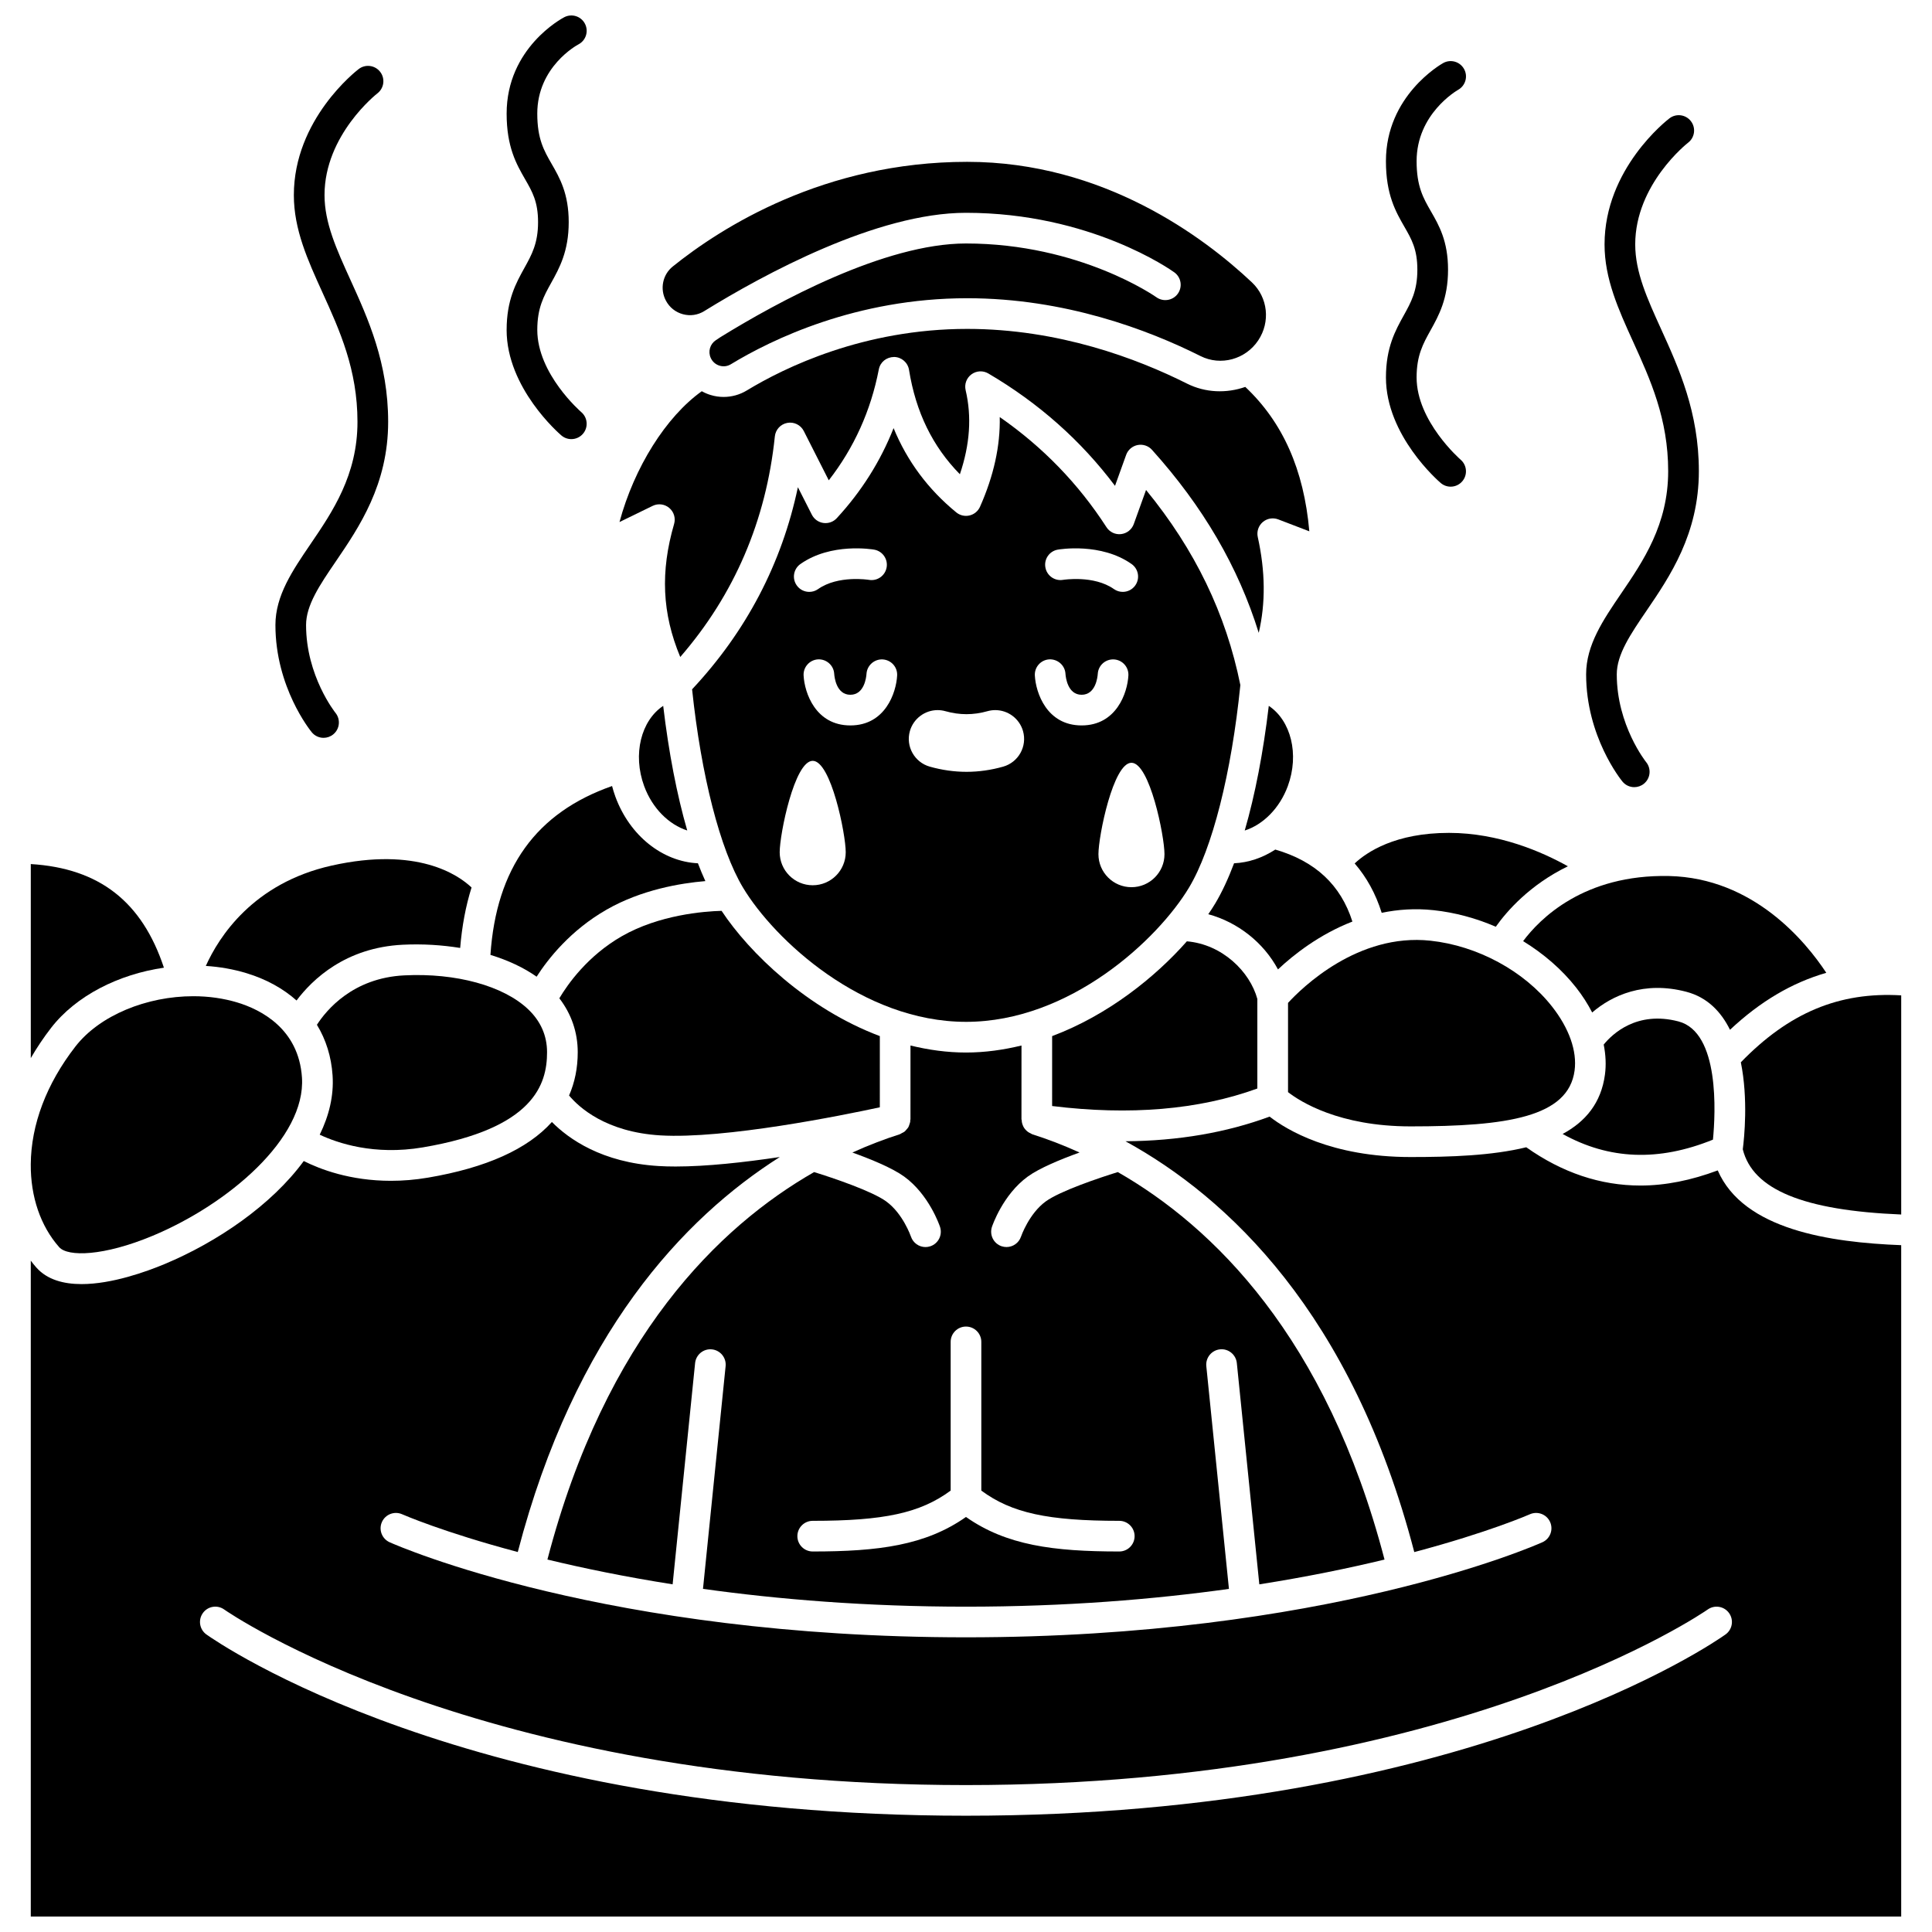 <?xml version="1.0" encoding="UTF-8"?>
<!-- Uploaded to: ICON Repo, www.svgrepo.com, Generator: ICON Repo Mixer Tools -->
<svg width="800px" height="800px" version="1.1" viewBox="144 144 512 512" xmlns="http://www.w3.org/2000/svg">
 <defs>
  <clipPath id="b">
   <path d="m152 439h496v212.9h-496z"/>
  </clipPath>
  <clipPath id="a">
   <path d="m278 148.09h22v112.91h-22z"/>
  </clipPath>
 </defs>
 <path d="m477.21 408.74c-1.965-7.234-9.285-14.484-18.676-15.281-8.34 9.453-20.859 19.543-35.707 25.121l-0.004 18.527c20.582 2.535 38.867 1.008 54.387-4.641z"/>
 <path d="m318.99 444.89c17.094 1.016 48.23-5.301 58.172-7.445l0.004-18.867c-19.238-7.231-34.57-22.039-41.941-33.195-4.676 0.125-16.531 1.051-26.418 6.715-9.094 5.207-14.383 12.766-16.578 16.461 3.184 4.137 4.875 9.004 4.875 14.293 0 4.191-0.785 8.008-2.297 11.469 2.609 3.125 9.742 9.691 24.184 10.57z"/>
 <path d="m400 414.8c27.504 0 50.84-21.816 59.094-35.57 6.18-10.301 11.254-30.34 13.613-53.684-3.812-18.859-11.996-35.84-24.992-51.699l-3.254 9.035c-0.523 1.453-1.828 2.484-3.359 2.66-1.531 0.188-3.039-0.535-3.875-1.832-7.434-11.516-16.926-21.301-28.285-29.184 0.168 7.594-1.582 15.555-5.227 23.77-0.512 1.156-1.539 2.012-2.773 2.305-1.234 0.297-2.535-0.004-3.516-0.809-7.465-6.109-13.023-13.59-16.617-22.336-3.461 8.77-8.496 16.754-15.051 23.863-0.898 0.98-2.219 1.449-3.543 1.273-1.32-0.184-2.461-1-3.066-2.191l-3.699-7.285c-4.277 20.281-13.703 38.238-28.039 53.562 2.41 22.859 7.418 42.418 13.496 52.551 8.254 13.75 31.59 35.57 59.094 35.57zm52.598-44.434c0 4.836-3.922 8.75-8.75 8.75-4.832 0-8.75-3.922-8.75-8.75 0-4.832 3.922-24.223 8.75-24.223s8.75 19.387 8.75 24.223zm-28.273-80.707c0.465-0.082 11.438-1.91 19.555 3.812 1.836 1.293 2.273 3.828 0.984 5.66-0.793 1.125-2.047 1.723-3.324 1.723-0.809 0-1.625-0.238-2.336-0.742-5.336-3.754-13.406-2.453-13.492-2.445-2.215 0.375-4.309-1.117-4.68-3.324-0.383-2.203 1.086-4.301 3.293-4.684zm-2.242 29.078c2.207-0.105 4.156 1.594 4.277 3.836 0.062 0.902 0.57 5.547 4.281 5.547 3.715 0 4.223-4.644 4.281-5.574 0.148-2.227 2.055-3.922 4.301-3.793 2.227 0.137 3.93 2.031 3.812 4.262-0.246 4.574-3.156 13.23-12.395 13.23s-12.148-8.652-12.395-13.23c-0.121-2.238 1.598-4.156 3.836-4.277zm-36.957 19.008c0.926-3.269 3.945-5.559 7.348-5.559 0.707 0 1.41 0.098 2.094 0.293 1.84 0.52 3.707 0.785 5.547 0.785 1.844 0 3.715-0.266 5.562-0.789 0.676-0.191 1.371-0.289 2.078-0.289 3.41 0 6.434 2.289 7.356 5.566 1.145 4.047-1.219 8.27-5.269 9.418-3.211 0.91-6.477 1.371-9.715 1.371-3.242 0-6.508-0.465-9.719-1.371-4.066-1.148-6.43-5.379-5.281-9.426zm-3.375-14.73c-0.246 4.574-3.156 13.23-12.395 13.23s-12.148-8.652-12.395-13.23c-0.121-2.238 1.598-4.156 3.836-4.277 2.203-0.109 4.144 1.586 4.273 3.812 0.066 0.941 0.578 5.57 4.281 5.57 3.715 0 4.223-4.644 4.281-5.574 0.156-2.227 2.098-3.922 4.301-3.793 2.238 0.141 3.941 2.031 3.816 4.262zm-25.633-29.543c8.125-5.731 19.074-3.891 19.543-3.812 2.211 0.387 3.688 2.492 3.305 4.699-0.387 2.207-2.465 3.691-4.688 3.309-0.082-0.012-8.145-1.309-13.477 2.445-0.711 0.504-1.527 0.742-2.336 0.742-1.277 0-2.535-0.598-3.324-1.723-1.297-1.836-0.855-4.371 0.977-5.66zm3.258 52.156c4.836 0 8.75 19.387 8.75 24.223 0 4.836-3.922 8.75-8.75 8.75-4.832 0-8.75-3.922-8.75-8.75 0-4.832 3.922-24.223 8.75-24.223z"/>
 <path d="m324.98 227.27c1.934 0.523 3.926 0.234 5.625-0.809 0.012-0.008 0.023-0.016 0.035-0.023 15.773-9.734 45.734-26.043 69.344-26.043h0.012c32.949 0.008 54.316 15.133 55.211 15.781 1.816 1.309 2.227 3.844 0.922 5.664-1.309 1.82-3.844 2.231-5.668 0.934-0.199-0.141-20.258-14.242-50.469-14.25h-0.008c-21.586 0-49.992 15.523-65.039 24.809l-1.258 0.836c-1.535 1.027-2.102 3-1.332 4.688 0.453 1 1.281 1.727 2.324 2.047 1.023 0.312 2.09 0.184 3.008-0.375 10.762-6.535 33.207-17.496 62.621-17.496 25.859 0 47.91 8.336 61.852 15.332 5.336 2.676 11.906 0.898 15.273-4.144 3.285-4.906 2.586-11.383-1.668-15.395-12.656-11.93-39.285-31.938-75.453-31.938-37.914 0-65.16 17.383-78.031 27.742-2.691 2.164-3.453 5.965-1.812 9.035 0.949 1.797 2.551 3.078 4.512 3.606z"/>
 <path d="m480.24 331.06c-1.465 12.402-3.644 23.633-6.375 33.039 4.859-1.547 9.25-5.887 11.418-11.77 3.109-8.453 0.812-17.379-5.043-21.27z"/>
 <path d="m523.93 385.21c5.68 0.609 11.25 2.129 16.473 4.387 2.91-4.109 8.98-11.102 19.105-16.023-6.773-3.789-18.289-8.852-31.512-8.852-14.195 0-21.719 5.035-24.996 8.098 3.172 3.664 5.574 8.02 7.164 13.086 4.281-0.887 8.883-1.227 13.766-0.695z"/>
 <path d="m547.64 393.41c5.406 3.32 10.238 7.457 14.055 12.312 1.695 2.152 3.094 4.367 4.25 6.598 5.242-4.523 13.77-8.426 24.922-5.496 5.625 1.473 9.238 5.309 11.602 10.078 7.973-7.477 16.379-12.469 25.52-15.098-5.441-8.25-19.273-25.148-41.688-25.652-22.59-0.469-34.25 11.352-38.66 17.258z"/>
 <path d="m467.32 501.59c2.211-0.238 4.227 1.398 4.453 3.633l5.961 58.645c12.633-1.988 23.727-4.281 33.18-6.566-15.398-59.039-45.508-88.273-70.684-102.69-5.16 1.594-15.355 5.059-19.082 7.766-4.441 3.219-6.543 9.258-6.562 9.32-0.57 1.703-2.152 2.781-3.856 2.781-0.422 0-0.852-0.07-1.281-0.207-2.129-0.707-3.281-3.008-2.574-5.141 0.117-0.344 2.902-8.547 9.508-13.34 3.125-2.262 8.766-4.582 13.711-6.367-4.519-2.043-8.754-3.633-12.559-4.844-0.16-0.047-0.273-0.168-0.418-0.23-0.25-0.113-0.488-0.23-0.707-0.391-0.211-0.156-0.391-0.324-0.57-0.512-0.18-0.191-0.336-0.383-0.477-0.602-0.137-0.219-0.238-0.445-0.332-0.691-0.094-0.238-0.172-0.477-0.215-0.73-0.043-0.234-0.059-0.469-0.059-0.707h-0.059l0.008-19.645c-4.746 1.152-9.652 1.859-14.707 1.859-5.059 0-9.965-0.703-14.711-1.859l-0.004 19.648h-0.059c0 0.184 0.016 0.359-0.008 0.535-0.035 0.262-0.133 0.492-0.215 0.738-0.086 0.246-0.145 0.496-0.277 0.719-0.129 0.227-0.309 0.406-0.48 0.605s-0.32 0.402-0.527 0.566c-0.211 0.168-0.461 0.27-0.703 0.391-0.195 0.098-0.352 0.246-0.57 0.316-3.805 1.207-8.039 2.797-12.555 4.84 4.949 1.785 10.594 4.106 13.719 6.367 6.606 4.789 9.395 12.992 9.508 13.34 0.707 2.129-0.445 4.43-2.574 5.141-0.426 0.141-0.855 0.207-1.281 0.207-1.699 0-3.281-1.078-3.852-2.773-0.055-0.156-2.144-6.129-6.566-9.332-3.738-2.711-13.938-6.172-19.094-7.766-25.172 14.414-55.277 43.645-70.676 102.68 9.453 2.289 20.551 4.578 33.18 6.57l5.957-58.633c0.227-2.234 2.234-3.867 4.453-3.633 2.231 0.227 3.859 2.223 3.633 4.453l-5.996 59.016c19.949 2.781 43.309 4.719 69.691 4.719 26.402 0 49.754-1.93 69.691-4.711l-5.996-59.023c-0.227-2.238 1.398-4.234 3.633-4.461zm-26.703 53.57c-17.418 0-29.914-1.621-40.621-9.148-10.707 7.527-23.203 9.148-40.621 9.148-2.242 0-4.062-1.82-4.062-4.062 0-2.242 1.82-4.062 4.062-4.062 18.871 0 28.484-2.051 36.559-8.012v-39.41c0-2.242 1.82-4.062 4.062-4.062s4.062 1.82 4.062 4.062v39.41c8.07 5.961 17.688 8.012 36.559 8.012 2.242 0 4.062 1.82 4.062 4.062 0 2.242-1.82 4.062-4.062 4.062z"/>
 <path d="m597.95 446.02c0.68-7.008 1.82-28.461-9.145-31.332-11.055-2.891-17.551 3.359-19.809 6.133 0.539 2.711 0.676 5.383 0.332 7.953-1.004 7.535-5.168 12.484-11.219 15.738 12.312 6.828 25.422 7.356 39.84 1.508z"/>
 <path d="m471.04 372.78c-1.547 4.098-3.215 7.688-4.984 10.637-0.551 0.922-1.176 1.883-1.848 2.859 7.856 2.141 14.656 7.519 18.469 14.629 4.148-3.902 10.941-9.262 19.723-12.68-3.102-9.734-9.836-15.996-20.434-19.082-3.336 2.172-7.062 3.457-10.926 3.637z"/>
 <path d="m555.31 410.75c-7.41-9.434-19.762-16.121-32.238-17.457-19.227-2.066-34.031 12.465-37.73 16.484v23.648c3.234 2.512 13.508 9.078 32.484 9.078 25.613 0 41.816-2.473 43.457-14.797 0.688-5.164-1.438-11.184-5.973-16.957z"/>
 <path d="m321.36 278.61c1.23 1.035 1.734 2.699 1.285 4.242-3.668 12.617-3.195 23.707 1.629 35.258 14.332-16.508 22.758-36.148 25.07-58.465 0.188-1.793 1.527-3.246 3.305-3.574 1.77-0.328 3.551 0.547 4.363 2.156l6.621 13.062c6.695-8.602 11.148-18.457 13.262-29.391 0.375-1.934 1.996-3.262 4.055-3.297 1.969 0.031 3.637 1.473 3.949 3.418 1.797 11.172 6.223 20.273 13.48 27.664 2.672-7.926 3.168-15.258 1.523-22.281-0.371-1.586 0.234-3.234 1.543-4.195 1.309-0.969 3.066-1.055 4.469-0.234 13.309 7.805 24.578 17.801 33.574 29.781l2.953-8.203c0.484-1.344 1.637-2.336 3.043-2.613 1.406-0.27 2.848 0.207 3.805 1.273 13.523 15.023 22.852 30.988 28.289 48.5 1.844-7.894 1.754-16.293-0.258-25.398-0.32-1.457 0.184-2.977 1.316-3.953 1.133-0.977 2.711-1.246 4.109-0.715l8.238 3.16c-1.438-16.383-7.062-28.934-16.969-38.266-4.961 1.73-10.527 1.594-15.496-0.902-13.156-6.602-33.934-14.473-58.207-14.473-27.434 0-48.371 10.223-58.406 16.316-1.867 1.133-3.996 1.715-6.141 1.715-1.168 0-2.34-0.172-3.473-0.523-0.809-0.246-1.586-0.582-2.312-0.992-9.5 6.777-17.906 20.211-21.809 34.668l8.797-4.289c1.441-0.703 3.164-0.488 4.391 0.551z"/>
 <path d="m222.59 409.14c4.191-5.582 12.977-14.031 28.148-14.777 5.305-0.258 10.414 0.078 15.211 0.852 0.477-5.777 1.477-11.129 3.019-16.023-3.523-3.34-14.387-10.879-37.082-5.801-20.828 4.66-29.879 18.902-33.344 26.59 3.699 0.234 7.356 0.871 10.848 1.941 5.234 1.602 9.66 4.07 13.199 7.219z"/>
 <path d="m163.97 421.36c-7.656 9.867-11.738 20.656-11.816 31.188-0.066 8.613 2.613 16.414 7.531 21.965 2.293 2.586 11.75 2.414 24.77-3.016 19.969-8.332 40.625-25.859 39.57-41.934-0.852-13.008-11.027-18.027-17.016-19.859-3.75-1.148-7.758-1.695-11.789-1.695-12.266 0-24.793 5.019-31.25 13.352z"/>
 <path d="m314.71 352.33c2.16 5.879 6.559 10.207 11.414 11.758-2.727-9.406-4.902-20.629-6.371-33.027-5.852 3.891-8.148 12.816-5.043 21.27z"/>
 <g clip-path="url(#b)">
  <path d="m599.22 454.17c-7.004 2.621-13.844 4.012-20.469 4.012-10.633 0-20.754-3.414-30.281-10.145-9.094 2.227-20.043 2.59-30.645 2.59-21.059 0-32.891-7.234-37.367-10.715-11.461 4.242-24.238 6.434-38.191 6.535 27.051 14.848 60.035 45.562 76.531 108.87 19.723-5.238 30.391-9.914 30.629-10.02 2.055-0.91 4.453 0.004 5.367 2.051s-0.004 4.453-2.051 5.367c-2.305 1.027-57.465 25.191-152.74 25.191s-150.44-24.164-152.74-25.191c-2.047-0.918-2.961-3.316-2.051-5.363 0.914-2.047 3.316-2.969 5.367-2.055 0.238 0.105 10.926 4.773 30.637 10.004 15.078-57.875 43.934-88.512 69.445-104.68-9.414 1.41-19.402 2.516-27.625 2.516-1.586 0-3.098-0.039-4.531-0.129-15.02-0.914-23.805-7.184-28.246-11.668-6.441 7.18-17.391 12.129-32.848 14.75-3.477 0.59-6.758 0.836-9.816 0.836-10.809 0-18.777-3.074-23.094-5.242-8.527 11.656-22.922 21.48-36.898 27.312-4.801 2.004-13.938 5.301-21.98 5.301-4.75 0-9.121-1.148-11.996-4.398-0.531-0.578-0.992-1.203-1.469-1.816v173.82h495.68v-177.92c-18.879-0.727-41.801-4.094-48.617-19.812zm2.059 122.98c-2.746 1.957-68.812 48.035-201.29 48.035s-198.54-46.078-201.29-48.035c-1.824-1.305-2.246-3.836-0.945-5.664 1.297-1.828 3.832-2.258 5.664-0.949 0.652 0.469 66.934 46.527 196.57 46.527 129.63 0 195.91-46.062 196.57-46.527 1.832-1.301 4.367-0.871 5.664 0.949 1.305 1.828 0.879 4.359-0.945 5.664z"/>
 </g>
 <path d="m605.34 425.52c1.973 9.719 0.906 20.023 0.516 23.055 2.644 10.668 16.031 16.211 41.984 17.281v-58.074c-16.516-0.977-29.785 4.637-42.5 17.738z"/>
 <path d="m187.44 400.45c-5.797-17.508-17.141-26.352-35.281-27.465v51.422c1.586-2.727 3.363-5.406 5.391-8.023 6.617-8.527 17.887-14.195 29.891-15.934z"/>
 <path d="m256.04 448.07c29.523-5 32.934-16.785 32.934-25.215 0-4.391-1.684-8.219-4.996-11.375-6.535-6.223-19.125-9.688-32.836-8.996-13.656 0.672-20.66 9.215-23.156 13.094 2.391 3.926 3.824 8.445 4.152 13.449 0.352 5.367-0.941 10.641-3.41 15.68 4.711 2.215 14.418 5.543 27.312 3.363z"/>
 <path d="m304.76 385.06c9.227-5.289 19.598-7.008 26.168-7.559-0.676-1.5-1.34-3.039-1.973-4.723-9.352-0.438-18.051-7.258-21.871-17.645-0.344-0.938-0.629-1.883-0.879-2.828-20.125 7.047-30.688 21.754-32.234 44.75 4.641 1.426 8.805 3.352 12.234 5.781 3.066-4.781 9-12.301 18.555-17.777z"/>
 <path d="m216.99 309.64c0 16.492 9.23 27.934 9.625 28.41 0.801 0.98 1.961 1.484 3.133 1.484 0.906 0 1.812-0.301 2.566-0.918 1.734-1.414 1.996-3.973 0.586-5.711-0.078-0.094-7.789-9.77-7.789-23.266 0-5.285 3.648-10.645 7.879-16.852 6.18-9.078 13.875-20.371 13.875-36.988 0-15.641-5.32-27.34-10.012-37.664-3.672-8.082-6.852-15.062-6.852-22.434 0-15.969 13.871-26.852 14.008-26.957 1.777-1.363 2.117-3.91 0.754-5.688-1.363-1.781-3.914-2.129-5.695-0.766-0.703 0.535-17.195 13.363-17.195 33.414 0 9.133 3.68 17.227 7.578 25.801 4.562 10.035 9.285 20.418 9.285 34.297 0 14.109-6.621 23.832-12.465 32.414-4.766 7.008-9.281 13.633-9.281 21.422z"/>
 <path d="m564.34 322.71c0 16.492 9.23 27.934 9.625 28.41 0.801 0.98 1.961 1.484 3.133 1.484 0.906 0 1.812-0.301 2.566-0.918 1.734-1.414 1.996-3.973 0.586-5.711-0.078-0.094-7.789-9.77-7.789-23.266 0-5.285 3.652-10.645 7.879-16.852 6.18-9.078 13.875-20.371 13.875-36.988 0-15.641-5.32-27.34-10.012-37.664-3.672-8.082-6.852-15.062-6.852-22.434 0-15.969 13.871-26.852 14.012-26.957 1.777-1.359 2.117-3.91 0.754-5.688-1.359-1.785-3.914-2.129-5.695-0.766-0.703 0.535-17.199 13.363-17.199 33.414 0 9.133 3.68 17.227 7.578 25.801 4.566 10.035 9.285 20.418 9.285 34.297 0 14.109-6.621 23.832-12.465 32.414-4.769 7.008-9.281 13.633-9.281 21.422z"/>
 <g clip-path="url(#a)">
  <path d="m278.26 231.43c0 15.406 13.918 27.461 14.512 27.969 0.766 0.652 1.703 0.973 2.633 0.973 1.148 0 2.289-0.484 3.094-1.426 1.453-1.707 1.254-4.269-0.453-5.731-0.113-0.098-11.66-10.09-11.66-21.785 0-5.84 1.707-8.914 3.688-12.477 2.172-3.918 4.641-8.359 4.641-16.078 0-7.59-2.402-11.758-4.519-15.434-2.043-3.555-3.812-6.621-3.812-13.336 0-12.391 10.469-18.113 10.918-18.348 1.98-1.039 2.746-3.484 1.715-5.469-1.031-1.992-3.484-2.766-5.477-1.73-0.625 0.324-15.277 8.137-15.277 25.547 0 8.887 2.602 13.402 4.894 17.391 1.918 3.332 3.434 5.965 3.434 11.379 0 5.613-1.68 8.633-3.621 12.133-2.203 3.973-4.707 8.473-4.707 16.422z"/>
 </g>
 <path d="m511.29 244.03c0 15.406 13.926 27.461 14.516 27.969 0.766 0.652 1.699 0.973 2.629 0.973 1.145 0 2.289-0.484 3.086-1.422 1.457-1.703 1.258-4.266-0.438-5.727-0.117-0.102-11.668-10.168-11.668-21.793 0-5.84 1.707-8.914 3.688-12.477 2.18-3.918 4.644-8.359 4.644-16.078 0-7.59-2.402-11.758-4.519-15.434-2.043-3.551-3.812-6.617-3.812-13.336 0-12.477 10.57-18.652 11.023-18.914 1.945-1.102 2.641-3.566 1.547-5.516-1.098-1.957-3.566-2.664-5.527-1.566-0.621 0.344-15.172 8.672-15.172 26 0 8.887 2.602 13.402 4.894 17.391 1.918 3.332 3.434 5.965 3.434 11.379 0 5.613-1.68 8.633-3.621 12.129-2.203 3.973-4.703 8.48-4.703 16.422z"/>
</svg>